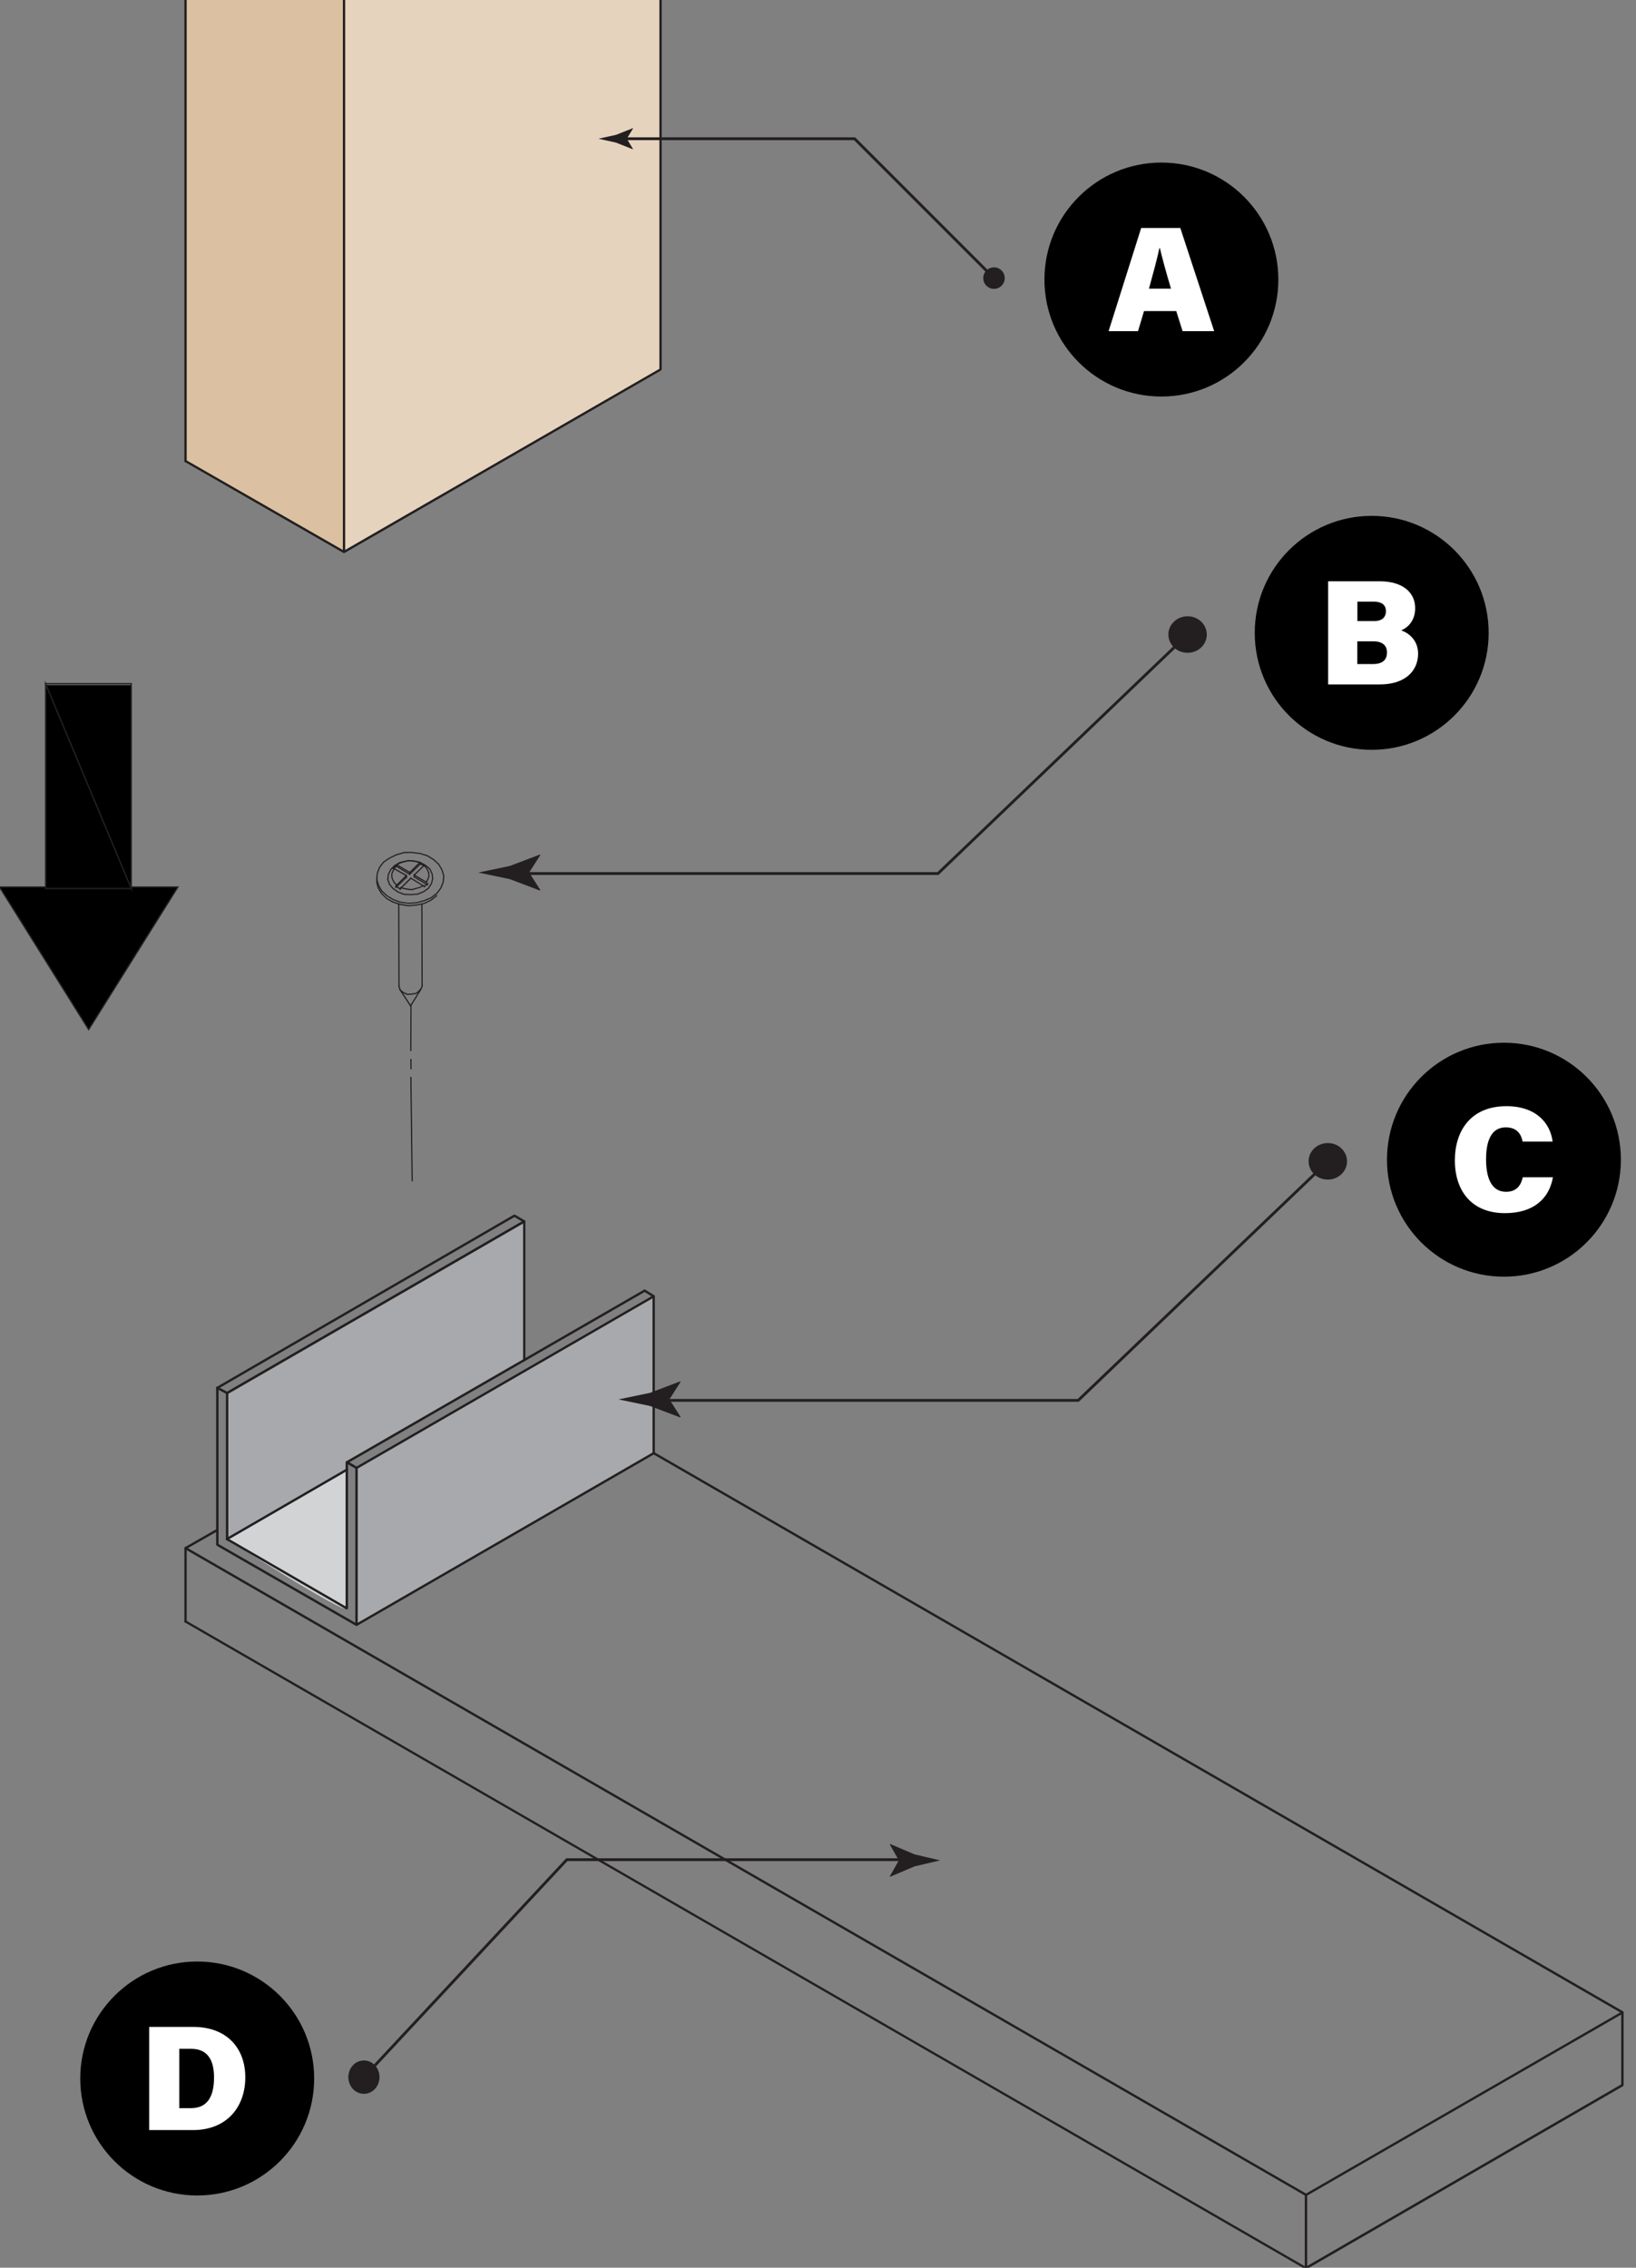 <?xml version="1.0" encoding="UTF-8"?>
<svg xmlns="http://www.w3.org/2000/svg" xmlns:xlink="http://www.w3.org/1999/xlink" id="Layer_1" data-name="Layer 1" viewBox="0 0 202.41 280.5">
  <rect x="0" y="0" width="202.41" height="280.5" fill="#808080" stroke="none"/>
  <defs>
    <style>
      .cls-1 {
        fill: #dbc0a1;
      }

      .cls-1, .cls-2, .cls-3, .cls-4, .cls-5, .cls-6, .cls-7, .cls-8 {
        stroke-width: 0px;
      }

      .cls-9 {
        stroke-linejoin: round;
        stroke-width: .35px;
      }

      .cls-9, .cls-4, .cls-10 {
        fill: none;
      }

      .cls-9, .cls-10 {
        stroke: #231f20;
        stroke-linecap: round;
      }

      .cls-11 {
        clip-path: url(#clippath-2);
      }

      .cls-12 {
        clip-path: url(#clippath-6);
      }

      .cls-3 {
        fill: #e6d3be;
      }

      .cls-13 {
        clip-path: url(#clippath-7);
      }

      .cls-14 {
        clip-path: url(#clippath-1);
      }

      .cls-15 {
        clip-path: url(#clippath-4);
      }

      .cls-5 {
        fill: #fff;
      }

      .cls-6 {
        fill: #a7a9ac;
      }

      .cls-7 {
        fill: #231f20;
      }

      .cls-16 {
        clip-path: url(#clippath);
      }

      .cls-8 {
        fill: #d1d3d4;
      }

      .cls-17 {
        clip-path: url(#clippath-3);
      }

      .cls-18 {
        clip-path: url(#clippath-5);
      }

      .cls-10 {
        stroke-miterlimit: 10;
        stroke-width: .16px;
      }
    </style>
    <clipPath id="clippath">
      <rect class="cls-4" x="-70.84" y="0" width="329.57" height="282.78"></rect>
    </clipPath>
    <clipPath id="clippath-1">
      <rect class="cls-4" x="-70.84" y="0" width="329.57" height="295.02"></rect>
    </clipPath>
    <clipPath id="clippath-2">
      <rect class="cls-4" x="12.27" y="0" width="199.15" height="282.78"></rect>
    </clipPath>
    <clipPath id="clippath-3">
      <rect class="cls-4" x="-70.84" y="0" width="329.57" height="295.02"></rect>
    </clipPath>
    <clipPath id="clippath-4">
      <rect class="cls-4" x="-70.84" y="0" width="329.57" height="295.02"></rect>
    </clipPath>
    <clipPath id="clippath-5">
      <rect class="cls-4" x="-70.84" y="0" width="329.57" height="295.02"></rect>
    </clipPath>
    <clipPath id="clippath-6">
      <rect class="cls-4" x="-70.84" y="0" width="329.57" height="295.02"></rect>
    </clipPath>
    <clipPath id="clippath-7">
      <rect class="cls-4" x="-70.84" y="0" width="329.57" height="295.02"></rect>
    </clipPath>
  </defs>
  <g class="cls-16">
    <path class="cls-3" d="M81.72,0h-39.23c.04,41.07.07,68.27.07,68.27l39.16-22.57V0h0Z"></path>
  </g>
  <polygon class="cls-1" points="22.95 0 22.95 57.02 42.52 68.27 42.52 0 22.95 0"></polygon>
  <polygon class="cls-6" points="28.08 172.3 28.08 190.37 42.92 181.79 42.92 180.88 64.85 168.23 64.85 151.23 28.08 172.3"></polygon>
  <polygon class="cls-6" points="44.11 181.58 44.11 200.98 80.88 179.75 80.88 160.35 44.11 181.58"></polygon>
  <g class="cls-14">
    <g>
      <path class="cls-8" d="M28.08,190.37s14.74,9.48,14.83,8.58c.09-.9,0-17.15,0-17.15l-14.83,8.58h0Z"></path>
      <path class="cls-7" d="M161.65,280.69l39.16-22.64.07-.13v-9l-.07-.13-119.86-69.17c-.07-.04-.16-.02-.2.05s-.02.16.05.2l119.78,69.13v8.83l-39.08,22.59c-.07.04-.09.13-.05.2s.13.1.2.05v.02h0Z"></path>
      <path class="cls-7" d="M22.88,200.69l138.63,80h.15l.07-.13v-8.98l39.08-22.52c.07-.04.09-.13.05-.2s-.13-.09-.2-.05l-39.16,22.57-.07.13v8.81L23.02,200.45c-.07-.04-.16-.02-.2.05-.04.07-.02.16.05.2h.01Z"></path>
      <path class="cls-7" d="M23.1,200.56v-8.81l138.41,79.87c.07.04.16.02.2-.05s.02-.16-.05-.2L23.03,191.37h-.15l-.07.13v9.07c0,.08.07.15.15.15s.15-.07.15-.15h0Z"></path>
    </g>
  </g>
  <g class="cls-11">
    <g>
      <path class="cls-7" d="M26.82,189.12l-3.94,2.25c-.07.04-.09.13-.05.2.04.07.13.09.2.05l3.94-2.25c.07-.04.09-.13.05-.2-.04-.07-.13-.09-.2-.06"></path>
      <path class="cls-7" d="M23.1,57.02v-451.85l39.01-22.55,19.47,11.23V45.62l-39.08,22.52c-.07.04-.09.13-.05.2.04.07.13.09.2.05l39.15-22.57.07-.13v-451.92l-.07-.13-19.62-11.32h-.15l-39.15,22.64-.07.13V57.03c0,.08.07.15.15.15s.15-.07.15-.15h-.01,0Z"></path>
      <path class="cls-7" d="M22.88,57.15l19.61,11.25h.15l.07-.13v-451.86l39.08-22.52c.07-.04.09-.13.05-.2s-.13-.09-.2-.05l-39.15,22.57-.07.13V68.03l-19.39-11.12c-.07-.04-.16-.02-.2.05-.04.07-.02.16.05.2h0Z"></path>
    </g>
  </g>
  <g class="cls-17">
    <g>
      <path class="cls-7" d="M42.84,181.67l-14.83,8.58c-.07.04-.09.13-.05.2.04.07.13.09.2.05l14.83-8.58c.07-.04.09-.13.05-.2-.04-.07-.13-.09-.2-.05"></path>
      <path class="cls-7" d="M65,168.23v-17.15l-.07-.13h-.15l-36.76,21.23-.07.13v18.07c0,.08.07.15.15.15s.15-.06.15-.15v-17.98l36.47-21.06v16.9c0,.08.07.15.15.15s.15-.07.15-.15h-.02,0Z"></path>
      <path class="cls-7" d="M26.82,171.8l1.19.63c.07.04.16,0,.2-.06.04-.07.01-.16-.06-.2l-1.19-.63c-.07-.04-.16,0-.2.06-.04.07-.01.16.06.2"></path>
      <path class="cls-7" d="M64.92,150.95l-1.2-.7h-.15l-36.76,21.3c-.07.04-.09.13-.05.2.04.07.13.09.2.05l36.69-21.26,1.12.66c.07.04.16.02.2-.05s.02-.16-.05-.2h0Z"></path>
      <path class="cls-7" d="M28.01,190.5l14.83,8.58h.15l.07-.13v-17.98l36.76-21.19c.07-.04.09-.13.05-.2s-.13-.09-.2-.05l-36.84,21.23-.07.13v17.81l-14.61-8.45c-.07-.04-.16-.02-.2.05-.04.07-.02.16.05.2h0Z"></path>
      <path class="cls-7" d="M42.84,181l1.19.7h.15l36.77-21.23.07-.12-.07-.13-1.12-.7c-.07-.04-.16-.02-.2.05s-.02.16.05.2l.92.57-36.48,21.06-1.12-.66c-.07-.04-.16-.02-.2.05s-.02.16.05.2h-.01Z"></path>
      <path class="cls-7" d="M80.73,160.35v19.32l-36.47,21.06v-19.15c0-.08-.07-.15-.15-.15s-.15.07-.15.15v19.4l.07.13h.15l36.77-21.23.07-.13v-19.4c0-.08-.07-.15-.15-.15s-.15.07-.15.15h0Z"></path>
      <path class="cls-7" d="M44.19,200.86l-17.15-9.87v-19.32c0-.08-.07-.15-.15-.15s-.15.07-.15.15v19.4l.07.13,17.22,9.91c.07.04.16.02.2-.05.04-.07.02-.16-.05-.2h.01Z"></path>
    </g>
  </g>
  <polygon class="cls-7" points="50.76 133.21 50.92 146.12 51.07 146.12 50.91 133.21 50.76 133.21"></polygon>
  <polygon class="cls-7" points="50.76 130.99 50.78 132.27 50.93 132.27 50.91 130.99 50.76 130.99"></polygon>
  <polygon class="cls-7" points="50.78 124.32 50.75 130 50.9 130 50.92 124.32 50.78 124.32"></polygon>
  <polygon class="cls-7" points="46.55 108.98 46.7 108.99 46.7 108.48 46.56 108.48 46.55 108.98"></polygon>
  <polygon class="cls-7" points="49.26 111.79 49.29 122.02 49.44 122.02 49.41 111.79 49.26 111.79"></polygon>
  <polygon class="cls-7" points="52.12 111.78 52.15 122.02 52.3 122.02 52.27 111.78 52.12 111.78"></polygon>
  <polyline class="cls-7" points="52.04 122.3 50.69 124.44 50.82 124.52 52.16 122.37"></polyline>
  <polyline class="cls-7" points="50.9 124.44 49.5 122.29 49.37 122.37 50.77 124.52"></polyline>
  <polygon class="cls-7" points="46.55 108.91 46.54 109.13 46.54 109.14 46.72 109.85 47.14 110.56 47.8 111.2 48.56 111.64 49.54 111.95 50.51 112.11 51.55 112.02 52.52 111.82 53.37 111.4 54.12 110.81 54.03 110.69 53.29 111.28 52.47 111.68 51.52 111.88 50.51 111.96 49.57 111.8 48.62 111.5 47.89 111.09 47.25 110.47 46.86 109.79 46.68 109.13 46.7 108.84 46.56 108.83 46.55 108.91"></polygon>
  <polygon class="cls-7" points="54.06 110.49 54.12 110.53 54.61 109.88 54.91 109.12 54.98 108.35 54.76 107.59 54.34 106.87 53.71 106.28 52.92 105.79 52.02 105.51 51 105.38 49.99 105.38 48.99 105.67 48.14 106.09 47.41 106.58 46.9 107.24 46.61 108 46.54 108.78 46.76 109.54 47.17 110.26 47.81 110.84 48.6 111.33 49.52 111.67 50.55 111.8 51.53 111.74 52.47 111.49 53.35 111.13 54.11 110.54 54.12 110.53 54.06 110.49 54.01 110.43 53.28 111 52.42 111.35 51.51 111.6 50.55 111.66 49.56 111.53 48.66 111.2 47.9 110.73 47.29 110.16 46.9 109.48 46.69 108.77 46.75 108.04 47.03 107.31 47.51 106.69 48.22 106.21 49.04 105.81 50.01 105.53 50.99 105.52 51.99 105.65 52.86 105.93 53.62 106.4 54.23 106.96 54.62 107.64 54.83 108.36 54.76 109.09 54.48 109.81 54 110.44 54.06 110.49 54.01 110.43 54.06 110.49"></polygon>
  <polygon class="cls-7" points="52.99 109.89 53.05 109.93 53.44 109.34 53.6 108.73 53.61 108.72 53.54 108.1 53.54 108.09 53.24 107.44 52.66 106.96 51.93 106.57 51.18 106.42 50.3 106.42 49.46 106.61 48.8 106.99 48.29 107.51 47.98 108.14 47.9 108.76 47.9 108.78 48.12 109.41 48.58 109.96 49.21 110.4 49.97 110.7 50.79 110.73 51.64 110.68 52.41 110.38 53.05 109.94 53.05 109.93 52.99 109.89 52.95 109.83 52.35 110.25 51.6 110.54 50.79 110.59 50 110.55 49.28 110.27 48.68 109.85 48.25 109.34 48.05 108.77 48.12 108.18 48.41 107.6 48.89 107.11 49.52 106.75 50.32 106.56 51.17 106.57 51.88 106.71 52.58 107.08 53.12 107.53 53.4 108.13 53.46 108.71 53.31 109.28 52.93 109.85 52.99 109.89 52.95 109.83 52.99 109.89"></polygon>
  <polygon class="cls-7" points="52.33 107.06 52.67 107.36 52.85 107.67 52.97 108.01 53 108.4 52.86 108.75 52.65 109.12 52.78 109.19 52.81 109.13 52.99 108.81 52.99 108.81 53.14 108.43 53.14 108.42 53.12 107.99 53.12 107.98 52.98 107.61 52.98 107.61 52.79 107.28 52.78 107.27 52.43 106.95 52.33 107.06"></polygon>
  <polygon class="cls-7" points="52.4 109.66 52.5 109.77 53.03 109.28 52.93 109.17 52.4 109.66"></polygon>
  <polygon class="cls-7" points="52.29 109.61 52.53 109.77 52.61 109.64 52.37 109.49 52.29 109.61"></polygon>
  <polygon class="cls-7" points="51.96 109.69 51.47 109.82 50.99 109.96 50.56 109.93 50.09 109.85 49.52 109.7 49.48 109.84 49.55 109.86 50.06 110 50.06 110 50.54 110.08 50.55 110.08 51 110.11 51.01 110.11 51.51 109.96 52 109.82 52.01 109.82 52.46 109.56 52.39 109.44 51.96 109.69"></polygon>
  <rect class="cls-7" x="49.41" y="109.86" width=".29" height=".15" transform="translate(-69.55 91.08) rotate(-56.74)"></rect>
  <polygon class="cls-7" points="48.87 109.66 49.55 110.06 49.62 109.93 48.95 109.53 48.87 109.66"></polygon>
  <rect class="cls-7" x="48.86" y="109.54" width=".29" height=".15" transform="translate(-69.41 89.79) rotate(-56.41)"></rect>
  <polygon class="cls-7" points="48.72 107.41 48.55 107.73 48.54 107.73 48.4 108.11 48.39 108.12 48.42 108.55 48.42 108.56 48.56 108.93 48.56 108.93 48.75 109.26 48.75 109.27 49.11 109.59 49.21 109.48 48.87 109.18 48.69 108.87 48.56 108.53 48.54 108.14 48.68 107.79 48.89 107.42 48.76 107.35 48.72 107.41"></polygon>
  <polygon class="cls-7" points="48.53 107.45 48.75 107.51 48.79 107.37 48.56 107.31 48.53 107.45"></polygon>
  <polygon class="cls-7" points="48.51 107.4 48.61 107.5 49.14 107.02 49.04 106.91 48.51 107.4"></polygon>
  <polygon class="cls-7" points="48.94 106.99 49.01 107.11 49.19 107.01 49.12 106.88 48.94 106.99"></polygon>
  <polygon class="cls-7" points="49.99 106.52 49.5 106.66 49.49 106.67 49.05 106.92 49.12 107.05 49.55 106.8 50.03 106.66 50.51 106.53 50.94 106.55 51.41 106.63 51.99 106.79 52.03 106.65 51.96 106.63 51.45 106.49 51.45 106.49 50.96 106.41 50.96 106.41 50.51 106.38 50.5 106.38 49.99 106.52"></polygon>
  <rect class="cls-7" x="51.89" y="106.63" width=".15" height=".23" transform="translate(-64.63 129.09) rotate(-74.89)"></rect>
  <polygon class="cls-7" points="51.92 106.75 52.6 107.15 52.67 107.02 52 106.62 51.92 106.75"></polygon>
  <polygon class="cls-7" points="52.4 107.08 52.62 107.14 52.66 107 52.43 106.94 52.4 107.08"></polygon>
  <polyline class="cls-7" points="52.49 109.57 50.81 108.53 50.73 108.65 52.42 109.69"></polyline>
  <polyline class="cls-7" points="50.83 108.52 49.5 109.84 49.6 109.95 50.94 108.63"></polyline>
  <polyline class="cls-7" points="52.98 109.42 51.21 108.36 51.14 108.49 52.91 109.55"></polyline>
  <rect class="cls-7" x="52.11" y="106.66" width=".15" height=".59" transform="translate(-66.82 106.43) rotate(-63.74)"></rect>
  <polyline class="cls-7" points="51.98 106.79 50.59 108.13 50.69 108.24 52.08 106.89"></polyline>
  <polyline class="cls-7" points="50.79 108.11 49.02 107.05 48.95 107.18 50.72 108.24"></polyline>
  <polygon class="cls-7" points="48.65 107.38 48.75 107.5 49.15 107.16 49.06 107.05 48.65 107.38"></polygon>
  <polyline class="cls-7" points="50.27 108.42 48.88 109.77 48.98 109.87 50.37 108.52"></polyline>
  <rect class="cls-7" x="50.1" y="108.36" width=".37" height=".15" transform="translate(-61.03 151.95) rotate(-86.47)"></rect>
  <polyline class="cls-7" points="50.28 108.2 48.95 109.51 49.05 109.62 50.39 108.3"></polyline>
  <polyline class="cls-7" points="50.38 108.27 48.67 107.32 48.6 107.45 50.31 108.4"></polyline>
  <polyline class="cls-7" points="52.88 109.12 51.23 108.14 51.15 108.27 52.81 109.25"></polyline>
  <rect class="cls-7" x="51.05" y="108.23" width=".37" height=".15" transform="translate(-59.99 152.83) rotate(-86.5)"></rect>
  <polyline class="cls-7" points="52.49 106.92 51.15 108.24 51.25 108.34 52.59 107.03"></polyline>
  <polygon class="cls-7" points="52.09 122.16 51.77 122.59 51.89 122.68 51.94 122.62 52.22 122.24 52.23 122.23 52.32 121.89 52.18 121.85 52.09 122.16"></polygon>
  <polygon class="cls-7" points="49.29 121.95 49.3 122.09 49.3 122.1 49.47 122.52 49.48 122.54 49.87 122.84 49.88 122.84 50.37 123.07 50.39 123.07 50.96 123.04 50.96 123.04 51.49 122.95 51.51 122.95 51.98 122.59 51.89 122.47 51.45 122.81 50.95 122.89 50.42 122.92 49.95 122.71 49.6 122.45 49.45 122.07 49.43 121.87 49.29 121.88 49.29 121.95"></polygon>
  <polygon class="cls-7" points="48.96 106.94 48.98 107.23 49.12 107.22 49.11 106.94 48.96 106.94"></polygon>
  <rect class="cls-7" x="50.52" y="107.96" width=".37" height=".15" transform="translate(-60.25 151.99) rotate(-86.47)"></rect>
  <polyline class="cls-7" points="50.81 107.89 49.07 106.88 48.99 107.01 50.73 108.01"></polyline>
  <polyline class="cls-7" points="51.94 106.59 50.6 107.91 50.7 108.02 52.04 106.7"></polyline>
  <polygon class="cls-7" points="51.89 106.94 52.03 106.98 52.11 106.67 51.97 106.63 51.89 106.94"></polygon>
  <polygon class="cls-2" points="10.97 127.28 0 109.76 21.94 109.76 10.97 127.28"></polygon>
  <polygon class="cls-10" points="10.97 127.35 -.06 109.72 22.01 109.72 10.97 127.35"></polygon>
  <path class="cls-2" d="M5.69,109.76h10.5l-10.5-25.02s0,25.02,0,25.02ZM16.19,109.76l-10.5-25.02h10.5s0,25.02,0,25.02Z"></path>
  <path class="cls-10" d="M5.64,109.92h10.61l-10.61-25.35v25.35ZM16.24,109.92l-10.61-25.35h10.61v25.35Z"></path>
  <polyline class="cls-9" points="76.92 17.16 105.73 17.16 123.02 34.45"></polyline>
  <g class="cls-15">
    <g>
      <path class="cls-7" d="M77.55,17.16l.77-1.27-.04-.03-2.07.82c-.72.16-1.45.32-2.17.48.72.16,1.45.32,2.17.48l2.07.82.04-.02-.77-1.28h0Z"></path>
      <path class="cls-7" d="M122.04,35.34c.52.52,1.36.52,1.88,0s.52-1.36,0-1.88-1.36-.52-1.88,0-.52,1.36,0,1.88"></path>
    </g>
  </g>
  <polyline class="cls-9" points="81.54 173.22 133.4 173.22 164.51 143.45"></polyline>
  <g class="cls-18">
    <g>
      <path class="cls-7" d="M82.82,173.1l1.39,2.17-.08.05-3.72-1.41c-1.29-.27-2.59-.54-3.89-.81,1.3-.27,2.59-.54,3.89-.81l3.72-1.41.08.04-1.39,2.18h0Z"></path>
      <path class="cls-7" d="M162.6,142.05c.93-.88,2.44-.88,3.36,0,.93.88.93,2.32,0,3.2s-2.44.88-3.36,0c-.93-.89-.93-2.32,0-3.2"></path>
    </g>
  </g>
  <polyline class="cls-9" points="112.22 230.03 70.13 230.03 44.88 257.1"></polyline>
  <g class="cls-12">
    <g>
      <path class="cls-7" d="M111.21,230.12l-1.13-1.98.06-.04,3.02,1.28c1.05.25,2.11.49,3.16.74-1.05.25-2.11.49-3.16.74l-3.02,1.28-.06-.03,1.13-1.99h0Z"></path>
      <path class="cls-7" d="M46.39,258.39c-.76.81-1.98.81-2.73,0-.75-.8-.75-2.11,0-2.92.75-.8,1.98-.8,2.73,0,.75.81.75,2.11,0,2.92"></path>
    </g>
  </g>
  <polyline class="cls-9" points="64.19 108.05 116.05 108.05 147.16 78.28"></polyline>
  <g class="cls-13">
    <g>
      <path class="cls-7" d="M65.47,107.93l1.39,2.17-.08.05-3.72-1.41c-1.29-.27-2.59-.54-3.89-.81,1.3-.27,2.59-.54,3.89-.81l3.72-1.41.08.04-1.39,2.18Z"></path>
      <path class="cls-7" d="M145.25,76.89c.93-.88,2.44-.88,3.36,0,.93.88.93,2.32,0,3.2s-2.44.88-3.36,0c-.93-.89-.93-2.32,0-3.2"></path>
    </g>
  </g>
  <g>
    <circle class="cls-2" cx="143.69" cy="34.58" r="14.47"></circle>
    <path class="cls-5" d="M141.54,38.48l-.74,2.48h-3.64l4.03-12.76h4.84l4.19,12.76h-3.91l-.78-2.48h-4,0ZM144.88,35.71c-.6-2-1.09-3.79-1.38-5.03h-.05c-.3,1.38-.79,3.19-1.3,5.03h2.74,0Z"></path>
  </g>
  <g>
    <circle class="cls-2" cx="169.71" cy="78.28" r="14.47"></circle>
    <path class="cls-5" d="M164.31,71.9h6.35c3.07,0,4.43,1.53,4.43,3.32,0,1.36-.71,2.33-1.73,2.75.96.34,2.09,1.24,2.09,2.89,0,2.09-1.56,3.8-4.74,3.8h-6.39v-12.76h0ZM170.03,76.82c1.03,0,1.44-.53,1.44-1.22,0-.8-.57-1.18-1.47-1.18h-2.06v2.4h2.09ZM167.94,82.14h1.91c1.23,0,1.75-.53,1.75-1.44,0-.81-.5-1.37-1.69-1.37h-1.98v2.82h0Z"></path>
  </g>
  <g>
    <circle class="cls-2" cx="186.07" cy="143.45" r="14.47"></circle>
    <path class="cls-5" d="M192.13,145.63c-.47,2.67-2.43,4.43-5.93,4.43-4.18,0-6.2-2.82-6.2-6.52s2-6.71,6.38-6.71c3.75,0,5.45,2.18,5.71,4.38h-3.71c-.17-.92-.7-1.76-2.08-1.76-1.82,0-2.44,1.72-2.44,3.95,0,2.02.52,4.02,2.48,4.02,1.49,0,1.9-1.08,2.06-1.8,0,0,3.73,0,3.73,0Z"></path>
  </g>
  <g>
    <circle class="cls-2" cx="24.4" cy="257.1" r="14.47"></circle>
    <path class="cls-5" d="M18.45,250.72h5.48c4.07,0,6.42,2.57,6.42,6.24s-2.3,6.52-6.47,6.52h-5.42v-12.76h0ZM22.19,260.77h1.43c2.03,0,2.86-1.42,2.86-3.81,0-2.11-.78-3.53-2.82-3.53h-1.48v7.35h0Z"></path>
  </g>
</svg>
